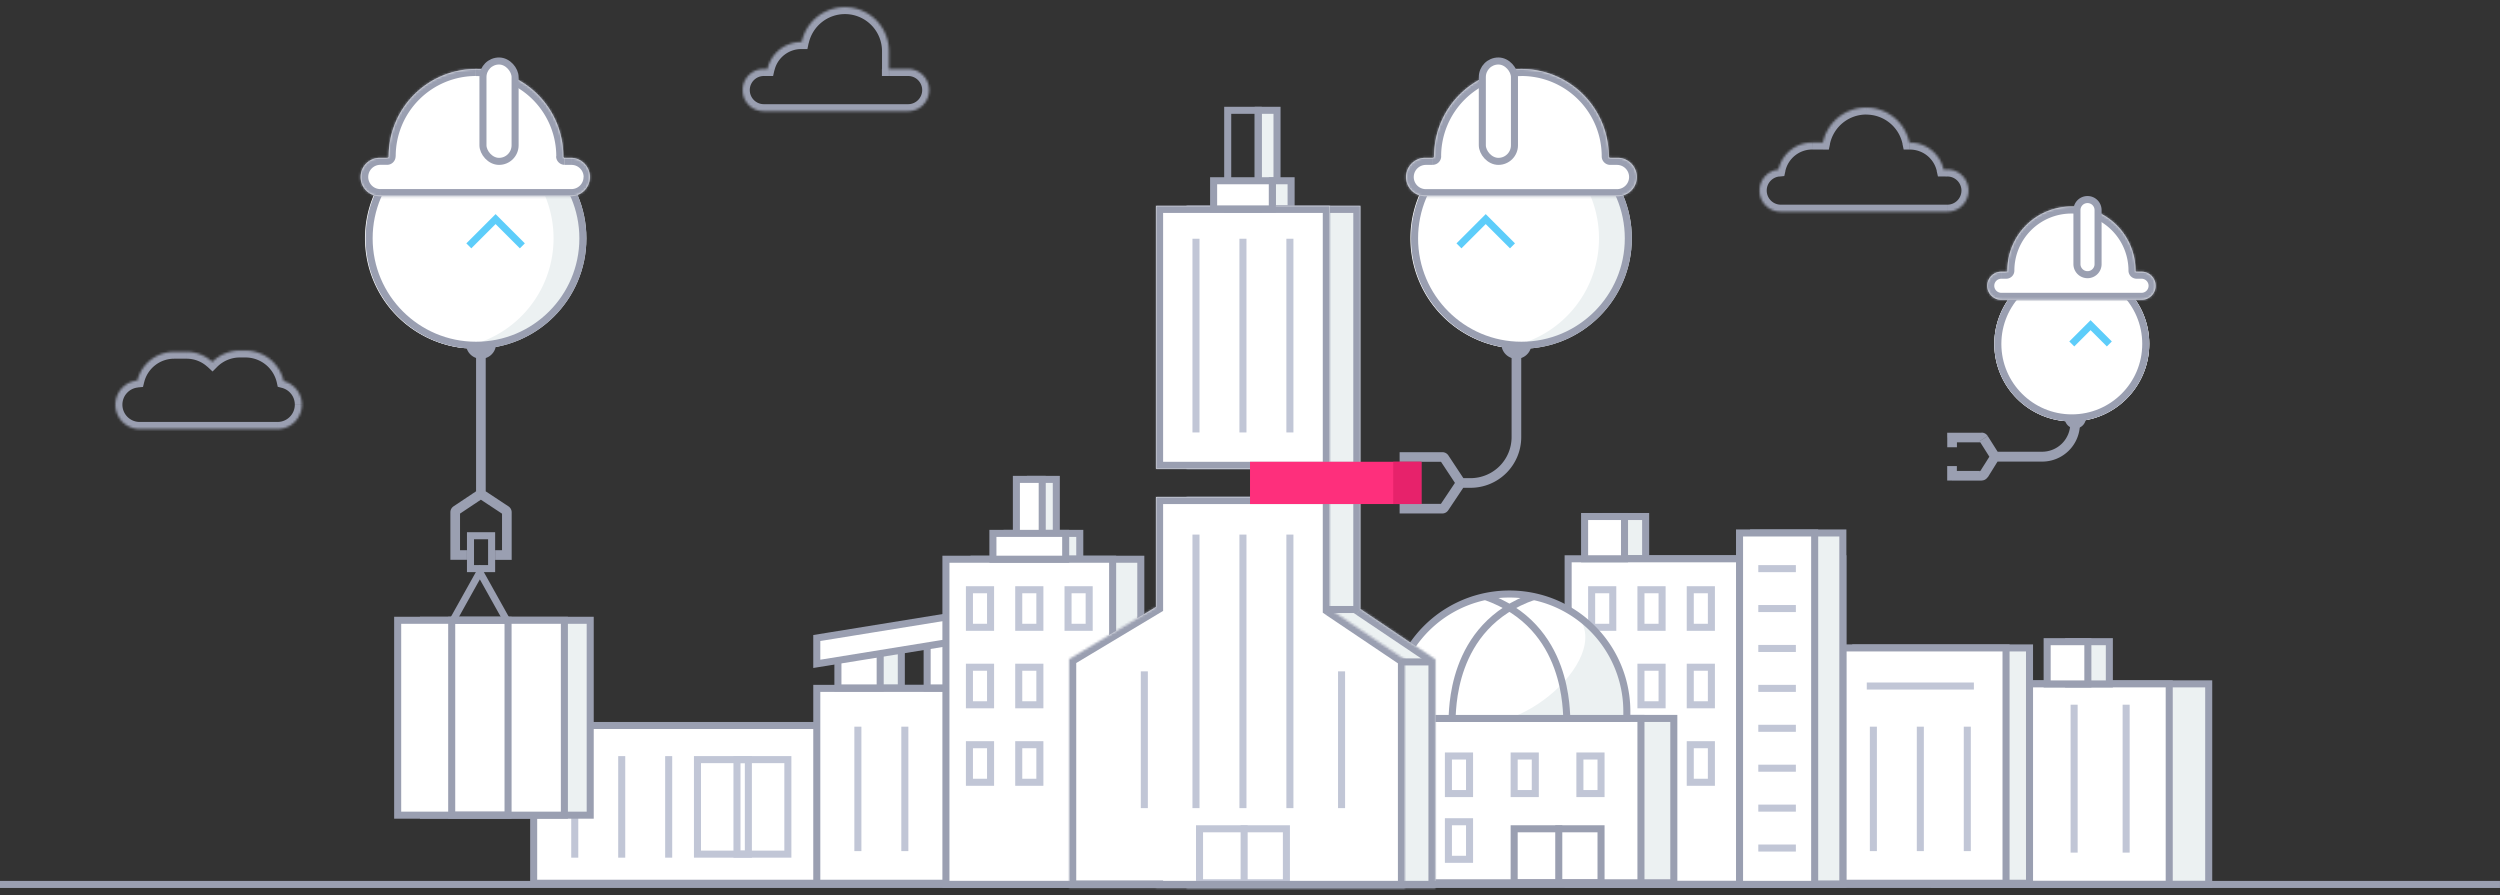 <?xml version="1.0" encoding="UTF-8"?> <svg xmlns="http://www.w3.org/2000/svg" xmlns:xlink="http://www.w3.org/1999/xlink" id="Layer_1" data-name="Layer 1" viewBox="0 0 1064.75 381.17"><rect x="0" y="0" width="1064.75" height="381.17" fill="#333333" stroke="none"/><defs><style>.cls-1,.cls-12,.cls-3{fill:#fff;}.cls-1,.cls-15{fill-rule:evenodd;}.cls-15,.cls-2,.cls-5{fill:#ecf1f2;}.cls-13,.cls-2,.cls-3,.cls-6,.cls-8{stroke:#9a9fb1;}.cls-2,.cls-3,.cls-4,.cls-6,.cls-7{stroke-width:3px;}.cls-13,.cls-20,.cls-4,.cls-6,.cls-7,.cls-8{fill:none;}.cls-20,.cls-4{stroke:#c1c6d6;}.cls-7{stroke:#5dcdfa;}.cls-8{stroke-width:4.11px;}.cls-9{fill:#9a9fb1;}.cls-10{mask:url(#mask);}.cls-11{mask:url(#mask-2);}.cls-13,.cls-20{stroke-width:1.5px;}.cls-14{mask:url(#mask-3);}.cls-16{mask:url(#mask-4);}.cls-17{mask:url(#mask-5);}.cls-18{fill:#fe2f7c;}.cls-19{fill:#e7226b;}.cls-21{mask:url(#mask-6);}.cls-22{mask:url(#mask-7);}.cls-23{mask:url(#mask-8);}</style><mask id="mask" x="596.13" y="26.36" width="103.7" height="60.16" maskUnits="userSpaceOnUse"><g transform="translate(-150.63 -193.41)"><g id="path-31-inside-1"><path class="cls-1" d="M798.6,222.78A37.19,37.19,0,0,0,761.41,260a.64.64,0,0,1-.64.64h-2.85a8.17,8.17,0,1,0,0,16.33h81.37a8.17,8.17,0,1,0,0-16.33h-2.86a.64.64,0,0,1-.63-.64A37.2,37.2,0,0,0,798.6,222.78Z"></path></g></g></mask><mask id="mask-2" x="150.87" y="26.36" width="103.71" height="60.16" maskUnits="userSpaceOnUse"><g transform="translate(-150.63 -193.41)"><g id="path-40-inside-2"><path class="cls-1" d="M353.35,222.78A37.19,37.19,0,0,1,390.55,260a.64.64,0,0,0,.63.64H394a8.17,8.17,0,0,1,0,16.33H312.67a8.17,8.17,0,1,1,0-16.33h2.85a.64.64,0,0,0,.64-.64A37.19,37.19,0,0,1,353.35,222.78Z"></path></g></g></mask><mask id="mask-3" x="843.37" y="84.94" width="77.71" height="45.75" maskUnits="userSpaceOnUse"><g transform="translate(-150.63 -193.41)"><g id="path-113-inside-3"><path class="cls-1" d="M1032.85,281.36a27.29,27.29,0,0,1,27.3,27.29.47.47,0,0,0,.46.47h2.1a6,6,0,0,1,0,12H1003a6,6,0,0,1,0-12h2.1a.46.46,0,0,0,.46-.47A27.3,27.3,0,0,1,1032.85,281.36Z"></path></g></g></mask><mask id="mask-4" x="465.38" y="84.67" width="149" height="296.5" maskUnits="userSpaceOnUse"><g transform="translate(-150.63 -193.41)"><g id="path-118-inside-4"><path class="cls-1" d="M730,281.09H656v112h74Zm0,124H656v47l-37,22.2v96.8h37v.5H762v-97.3l-32-21.53Z"></path></g></g></mask><mask id="mask-5" x="452.38" y="84.67" width="149" height="296.5" maskUnits="userSpaceOnUse"><g transform="translate(-150.63 -193.41)"><g id="path-120-inside-5"><path class="cls-1" d="M717,281.09H643v112h74Zm0,124H643V451.9l-37,22.2v97.3h37v.19H749v-97.3l-32-21.53Z"></path></g></g></mask><mask id="mask-6" x="46.14" y="146.25" width="85.42" height="39.42" maskUnits="userSpaceOnUse"><g transform="translate(-150.63 -193.41)"><g id="path-138-inside-6"><path class="cls-1" d="M279.19,365.72a10.37,10.37,0,0,0-7.74-10,16.67,16.67,0,0,0-16.27-13h-2.4a16.61,16.61,0,0,0-11.72,4.82,16.1,16.1,0,0,0-11-4.3H224.8a16.15,16.15,0,0,0-15.67,12.23,10.36,10.36,0,0,0,1,20.67h58.71A10.36,10.36,0,0,0,279.19,365.72Z"></path></g></g></mask><mask id="mask-7" x="313.3" y="0" width="85.42" height="50.36" maskUnits="userSpaceOnUse"><g transform="translate(-150.63 -193.41)"><g id="path-140-inside-7"><path class="cls-1" d="M492.06,211.3a18.8,18.8,0,0,1,37.18,3.91v7.57h8.11a9,9,0,1,1,0,18H475.92a9,9,0,1,1,0-18h1.57a14.75,14.75,0,0,1,14.37-11.48Z"></path></g></g></mask><mask id="mask-8" x="746.41" y="42.8" width="94.93" height="50.36" maskUnits="userSpaceOnUse"><g transform="translate(-150.63 -193.41)"><g id="path-142-inside-8"><path class="cls-1" d="M945.44,239.22a18.8,18.8,0,0,1,18.39,14.89h.2a14.73,14.73,0,0,1,14.37,11.47H980a9,9,0,0,1,0,18H909a9,9,0,0,1-.94-17.95,14.74,14.74,0,0,1,14.38-11.52h4.58A18.78,18.78,0,0,1,945.44,239.22Z"></path></g></g></mask></defs><path class="cls-2" d="M400.5,502.4h125v67.19h-125Z" transform="translate(-150.63 -193.41)"></path><path class="cls-3" d="M377.92,569.59V502.4h125v67.19Z" transform="translate(-150.63 -193.41)"></path><path class="cls-4" d="M395.42,515.44v43.25" transform="translate(-150.63 -193.41)"></path><path class="cls-4" d="M415.42,515.44v43.25" transform="translate(-150.63 -193.41)"></path><path class="cls-4" d="M435.42,515.44v43.25" transform="translate(-150.63 -193.41)"></path><rect class="cls-2" x="438.88" y="204.17" width="11" height="27"></rect><rect class="cls-2" x="428.88" y="227.17" width="31" height="11"></rect><path class="cls-2" d="M331,457.59h71v83H331Z" transform="translate(-150.63 -193.41)"></path><path class="cls-2" d="M508.5,486.59h74v83h-74Z" transform="translate(-150.63 -193.41)"></path><path class="cls-2" d="M516.5,465.4h18v21h-18Z" transform="translate(-150.63 -193.41)"></path><path class="cls-2" d="M554.5,463.4h18v23h-18Z" transform="translate(-150.63 -193.41)"></path><path class="cls-3" d="M498.5,486.59h74v83h-74Z" transform="translate(-150.63 -193.41)"></path><path class="cls-3" d="M507.5,465.4h18v21h-18Z" transform="translate(-150.63 -193.41)"></path><path class="cls-3" d="M545.5,465.4h18v21h-18Z" transform="translate(-150.63 -193.41)"></path><path class="cls-2" d="M572.5,453.4h6v10h-6Z" transform="translate(-150.63 -193.41)"></path><path class="cls-3" d="M498.5,476.14v-11l74-12v11Z" transform="translate(-150.63 -193.41)"></path><path class="cls-4" d="M516,502.9v53" transform="translate(-150.63 -193.41)"></path><path class="cls-4" d="M536,502.9v53" transform="translate(-150.63 -193.41)"></path><path class="cls-4" d="M556,502.9v53" transform="translate(-150.63 -193.41)"></path><circle class="cls-5" cx="647.98" cy="101.52" r="47.02"></circle><path class="cls-1" d="M791.48,341.41a47,47,0,0,1,0-93,47,47,0,0,1,0,93Z" transform="translate(-150.63 -193.41)"></path><circle class="cls-6" cx="647.98" cy="101.52" r="45.52"></circle><path class="cls-7" d="M772,298.12l11.4-11.4,11.4,11.4" transform="translate(-150.63 -193.41)"></path><path class="cls-8" d="M796.47,343v36.57a19.54,19.54,0,0,1-19.54,19.54h-4.15m0,0-7-10.6a1,1,0,0,0-.86-.46H746.73m26,11.06-7,10.48a1,1,0,0,1-.85.46H746.73" transform="translate(-150.63 -193.41)"></path><path class="cls-9" d="M790.06,339.1h12.82v.71a6.41,6.41,0,1,1-12.82,0Z" transform="translate(-150.63 -193.41)"></path><path class="cls-2" d="M565.5,431.59h71v138.5h-71Z" transform="translate(-150.63 -193.41)"></path><path class="cls-3" d="M553.5,431.59h71v138.5h-71Z" transform="translate(-150.63 -193.41)"></path><path class="cls-3" d="M320,457.59h71v83H320Z" transform="translate(-150.63 -193.41)"></path><rect class="cls-3" x="432.88" y="204.17" width="11" height="27"></rect><rect class="cls-3" x="422.88" y="227.17" width="31" height="11"></rect><path class="cls-1" d="M798.6,222.78A37.19,37.19,0,0,0,761.41,260a.64.64,0,0,1-.64.64h-2.85a8.17,8.17,0,1,0,0,16.33h81.37a8.17,8.17,0,1,0,0-16.33h-2.86a.64.64,0,0,1-.63-.64A37.2,37.2,0,0,0,798.6,222.78Z" transform="translate(-150.63 -193.41)"></path><g class="cls-10"><path class="cls-9" d="M764.41,260a34.19,34.19,0,0,1,34.19-34.19v-6A40.19,40.19,0,0,0,758.41,260Zm-6.49,3.64h2.85v-6h-2.85Zm-5.17,5.16a5.16,5.16,0,0,1,5.17-5.16v-6a11.17,11.17,0,0,0-11.17,11.16Zm5.17,5.17a5.16,5.16,0,0,1-5.17-5.17h-6a11.17,11.17,0,0,0,11.17,11.17Zm81.37,0H757.92v6h81.37Zm5.17-5.17a5.17,5.17,0,0,1-5.17,5.17v6a11.17,11.17,0,0,0,11.17-11.17Zm-5.17-5.16a5.17,5.17,0,0,1,5.17,5.16h6a11.17,11.17,0,0,0-11.17-11.16Zm-2.86,0h2.86v-6h-2.86ZM798.6,225.78A34.2,34.2,0,0,1,832.8,260h6a40.19,40.19,0,0,0-40.2-40.19Zm37.83,31.83A2.37,2.37,0,0,1,838.8,260h-6a3.63,3.63,0,0,0,3.63,3.64Zm-78,2.36a2.36,2.36,0,0,1,2.36-2.36v6a3.64,3.64,0,0,0,3.64-3.64Z" transform="translate(-150.63 -193.41)"></path></g><rect class="cls-3" x="631.32" y="25.98" width="13.69" height="42.75" rx="6.85"></rect><circle class="cls-5" cx="202.73" cy="101.52" r="47.02"></circle><path class="cls-1" d="M346.23,341.41a47,47,0,0,1,0-93,47,47,0,0,1,0,93Z" transform="translate(-150.63 -193.41)"></path><circle class="cls-6" cx="202.73" cy="101.52" r="45.52"></circle><path class="cls-7" d="M350.3,298.12l11.4-11.4,11.4,11.4" transform="translate(-150.63 -193.41)"></path><path class="cls-8" d="M355.44,343.09v60.68m0,0,10.6,7a1,1,0,0,1,.46.86v18.17h-5m-6.06-26.05-10.48,7a1,1,0,0,0-.46.86v18.17h5" transform="translate(-150.63 -193.41)"></path><path class="cls-9" d="M361.9,339.1H349.08v.71a6.41,6.41,0,1,0,12.82,0Z" transform="translate(-150.63 -193.41)"></path><path class="cls-1" d="M353.35,222.78A37.19,37.19,0,0,1,390.55,260a.64.64,0,0,0,.63.64H394a8.17,8.17,0,0,1,0,16.33H312.67a8.17,8.17,0,1,1,0-16.33h2.85a.64.64,0,0,0,.64-.64A37.19,37.19,0,0,1,353.35,222.78Z" transform="translate(-150.63 -193.41)"></path><g class="cls-11"><path class="cls-9" d="M387.55,260a34.2,34.2,0,0,0-34.2-34.19v-6A40.19,40.19,0,0,1,393.55,260Zm6.49,3.64h-2.86v-6H394Zm5.16,5.16a5.16,5.16,0,0,0-5.16-5.16v-6a11.16,11.16,0,0,1,11.16,11.16ZM394,273.94a5.16,5.16,0,0,0,5.16-5.17h6A11.17,11.17,0,0,1,394,279.94Zm-81.37,0H394v6H312.67Zm-5.17-5.17a5.16,5.16,0,0,0,5.17,5.17v6a11.17,11.17,0,0,1-11.17-11.17Zm5.17-5.16a5.16,5.16,0,0,0-5.17,5.16h-6a11.17,11.17,0,0,1,11.17-11.16Zm2.85,0h-2.85v-6h2.85Zm37.83-37.83A34.19,34.19,0,0,0,319.16,260h-6a40.19,40.19,0,0,1,40.19-40.19Zm-37.83,31.83a2.36,2.36,0,0,0-2.36,2.36h6a3.64,3.64,0,0,1-3.64,3.64Zm78,2.36a2.37,2.37,0,0,0-2.37-2.36v6a3.63,3.63,0,0,1-3.63-3.64Z" transform="translate(-150.63 -193.41)"></path></g><path class="cls-2" d="M991.32,484.66h100v85.39h-100Z" transform="translate(-150.63 -193.41)"></path><path class="cls-3" d="M974.5,484.66h100v85.39h-100Z" transform="translate(-150.63 -193.41)"></path><path class="cls-4" d="M989.82,493.54v63" transform="translate(-150.63 -193.41)"></path><path class="cls-4" d="M1011.93,493.54v63" transform="translate(-150.63 -193.41)"></path><path class="cls-4" d="M1034,493.54v63" transform="translate(-150.63 -193.41)"></path><path class="cls-4" d="M1056.15,493.54v63" transform="translate(-150.63 -193.41)"></path><rect class="cls-3" x="205.69" y="25.98" width="13.69" height="42.75" rx="6.85"></rect><rect class="cls-4" x="412.88" y="251.17" width="9" height="16"></rect><rect class="cls-4" x="454.88" y="251.17" width="9" height="16"></rect><rect class="cls-4" x="433.88" y="251.17" width="9" height="16"></rect><rect class="cls-4" x="412.88" y="284.17" width="9" height="16"></rect><rect class="cls-4" x="433.88" y="284.17" width="9" height="16"></rect><path class="cls-2" d="M941,469.36h74V569.59H941Z" transform="translate(-150.63 -193.41)"></path><path class="cls-3" d="M931,469.36h74V569.59H931Z" transform="translate(-150.63 -193.41)"></path><path class="cls-4" d="M948.5,502.9v53" transform="translate(-150.63 -193.41)"></path><path class="cls-4" d="M968.5,502.9v53" transform="translate(-150.63 -193.41)"></path><path class="cls-4" d="M945.69,485.59h45.62" transform="translate(-150.63 -193.41)"></path><path class="cls-4" d="M988.5,502.9v53" transform="translate(-150.63 -193.41)"></path><rect class="cls-4" x="412.88" y="317.17" width="9" height="16"></rect><rect class="cls-4" x="297.05" y="323.52" width="38.5" height="40.26"></rect><rect class="cls-4" x="313.88" y="323.52" width="4.85" height="40.26"></rect><rect class="cls-4" x="433.88" y="317.17" width="9" height="16"></rect><rect class="cls-2" x="683.88" y="219.98" width="17" height="18"></rect><path class="cls-2" d="M835.5,431.4h100V570h-100Z" transform="translate(-150.63 -193.41)"></path><path class="cls-3" d="M818.5,431.4h100V570.05h-100Z" transform="translate(-150.63 -193.41)"></path><path class="cls-2" d="M897.5,420.4h38V569.91h-38Z" transform="translate(-150.63 -193.41)"></path><path class="cls-3" d="M891.5,420.4h32V570.1h-32Z" transform="translate(-150.63 -193.41)"></path><rect class="cls-3" x="674.88" y="219.98" width="17" height="18"></rect><rect class="cls-2" x="881.03" y="273.29" width="17.34" height="18"></rect><rect class="cls-3" x="871.88" y="273.29" width="17.34" height="18"></rect><rect class="cls-4" x="677.88" y="251.17" width="9" height="16"></rect><rect class="cls-4" x="719.88" y="251.17" width="9" height="16"></rect><rect class="cls-4" x="698.88" y="251.17" width="9" height="16"></rect><rect class="cls-4" x="719.88" y="284.17" width="9" height="16"></rect><rect class="cls-4" x="698.88" y="284.17" width="9" height="16"></rect><rect class="cls-4" x="719.88" y="317.17" width="9" height="16"></rect><rect class="cls-6" x="698.88" y="317.17" width="9" height="16"></rect><rect class="cls-6" x="192.38" y="264.17" width="24" height="83"></rect><path class="cls-6" d="M343,458.59l12-21.5,12,21.5" transform="translate(-150.63 -193.41)"></path><rect class="cls-6" x="200.38" y="228.17" width="9" height="14"></rect><path class="cls-4" d="M915.49,435.59h-16" transform="translate(-150.63 -193.41)"></path><path class="cls-4" d="M915.49,452.59h-16" transform="translate(-150.63 -193.41)"></path><path class="cls-4" d="M915.49,469.59h-16" transform="translate(-150.63 -193.41)"></path><path class="cls-4" d="M915.49,486.59h-16" transform="translate(-150.63 -193.41)"></path><path class="cls-4" d="M915.49,503.59h-16" transform="translate(-150.63 -193.41)"></path><path class="cls-4" d="M915.49,520.59h-16" transform="translate(-150.63 -193.41)"></path><path class="cls-4" d="M915.49,537.59h-16" transform="translate(-150.63 -193.41)"></path><path class="cls-4" d="M915.49,554.59h-16" transform="translate(-150.63 -193.41)"></path><path class="cls-6" d="M747.5,474.9h13" transform="translate(-150.63 -193.41)"></path><path class="cls-6" d="M716,453.9h13" transform="translate(-150.63 -193.41)"></path><rect class="cls-2" x="586.88" y="305.98" width="126" height="70"></rect><rect class="cls-3" x="572.88" y="305.98" width="126" height="70"></rect><path class="cls-5" d="M792.5,498.9c10.5-11.17,27.19-37.19,10-52h0c1.13.92,19,4,32,21,10.4,13.6,9.33,26.33,7.5,31Z" transform="translate(-150.63 -193.41)"></path><path class="cls-12" d="M784.68,446.9c66.32-2.5,39.32,41,10,52h-49.5c-1.83-4.67-2.9-17.4,7.5-31C765.68,450.9,783.68,447.81,784.68,446.9Z" transform="translate(-150.63 -193.41)"></path><path class="cls-6" d="M743.5,496.4a50,50,0,0,1,100,0v3h-100Z" transform="translate(-150.63 -193.41)"></path><path class="cls-6" d="M769,499.9c.5-2-1.5-40,35-52.5" transform="translate(-150.63 -193.41)"></path><path class="cls-6" d="M818,499.9c-.5-2,1.5-40-35-52.5" transform="translate(-150.63 -193.41)"></path><rect class="cls-6" x="588.88" y="321.98" width="9" height="16"></rect><rect class="cls-4" x="616.88" y="321.98" width="9" height="16"></rect><rect class="cls-6" x="588.88" y="349.98" width="9" height="16"></rect><rect class="cls-4" x="616.88" y="349.98" width="9" height="16"></rect><rect class="cls-6" x="644.88" y="352.98" width="37" height="23"></rect><rect class="cls-13" x="663.13" y="352.23" width="1.5" height="24.5"></rect><rect class="cls-4" x="644.88" y="321.98" width="9" height="16"></rect><rect class="cls-4" x="672.88" y="321.98" width="9" height="16"></rect><circle class="cls-5" cx="882.38" cy="146.48" r="33"></circle><path class="cls-1" d="M1028,372.52a33,33,0,1,0-28-32.62A33,33,0,0,0,1028,372.52Z" transform="translate(-150.63 -193.41)"></path><circle class="cls-6" cx="882.38" cy="146.48" r="31.5"></circle><path class="cls-7" d="M1033,339.9l8-8,8,8" transform="translate(-150.63 -193.41)"></path><path class="cls-9" d="M982,379.76V377.7h-2.06v2.06ZM982,396h-2.06v2.06H982Zm13.45-.48-1.74-1.1Zm0-15.32,1.74-1.1Zm25,5.6h-20.13V390h20.13Zm-18.39,1-4.84-7.66-3.48,2.19,4.84,7.67Zm-7.45-9.1H982v4.11h12.58Zm4,9.1-4.84,7.66,3.48,2.2L1002,389Zm-4,7.18H982v4.12h12.58Zm-14.64-14.22v4.14h4.12v-4.14ZM984.06,396V391.9h-4.12V396Zm9.65-1.58a1,1,0,0,1,.87-.48v4.12a3.08,3.08,0,0,0,2.61-1.44Zm3.48-15.32a3.08,3.08,0,0,0-2.61-1.44v4.11a1,1,0,0,1-.87-.48Zm35.17-5.24a12,12,0,0,1-11.94,11.94V390a16.05,16.05,0,0,0,16.05-16.06Z" transform="translate(-150.63 -193.41)"></path><path class="cls-9" d="M1039,370.9h-9v.5a4.5,4.5,0,1,0,9,0Z" transform="translate(-150.63 -193.41)"></path><path class="cls-1" d="M1032.85,281.36a27.29,27.29,0,0,1,27.3,27.29.47.47,0,0,0,.46.47h2.1a6,6,0,0,1,0,12H1003a6,6,0,0,1,0-12h2.1a.46.46,0,0,0,.46-.47A27.3,27.3,0,0,1,1032.85,281.36Z" transform="translate(-150.63 -193.41)"></path><g class="cls-14"><path class="cls-9" d="M1057.15,308.65a24.29,24.29,0,0,0-24.3-24.29v-6a30.3,30.3,0,0,1,30.3,30.29Zm5.56,3.47h-2.1v-6h2.1Zm3,3a3,3,0,0,0-3-3v-6a9,9,0,0,1,9,9Zm-3,3a3,3,0,0,0,3-3h6a9,9,0,0,1-9,9Zm-59.72,0h59.72v6H1003Zm-3-3a3,3,0,0,0,3,3v6a9,9,0,0,1-9-9Zm3-3a3,3,0,0,0-3,3h-6a9,9,0,0,1,9-9Zm2.1,0H1003v-6h2.1Zm27.76-27.76a24.29,24.29,0,0,0-24.3,24.29h-6a30.3,30.3,0,0,1,30.3-30.29Zm-27.76,21.76a2.54,2.54,0,0,0-2.54,2.53h6a3.46,3.46,0,0,1-3.46,3.47Zm58.06,2.53a2.54,2.54,0,0,0-2.54-2.53v6a3.46,3.46,0,0,1-3.46-3.47Z" transform="translate(-150.63 -193.41)"></path></g><path class="cls-3" d="M1039.7,278.4h0a4.5,4.5,0,0,0-4.5,4.5v23a4.51,4.51,0,0,0,4.5,4.5h0a4.5,4.5,0,0,0,4.5-4.5v-23A4.49,4.49,0,0,0,1039.7,278.4Z" transform="translate(-150.63 -193.41)"></path><rect class="cls-2" x="535.88" y="46.98" width="8" height="42"></rect><rect class="cls-2" x="541.88" y="76.98" width="8" height="12"></rect><path class="cls-15" d="M730,281.09H656v112h74Zm0,124H656v47l-37,22.2v96.8h37v.5H762v-97.3l-32-21.53Z" transform="translate(-150.63 -193.41)"></path><g class="cls-16"><path class="cls-9" d="M656,281.09v-3h-3v3Zm74,0h3v-3h-3Zm-74,112h-3v3h3Zm74,0v3h3v-3Zm-74,12v-3h-3v3Zm74,0h3v-3h-3Zm-74,47,1.54,2.57,1.46-.88v-1.69Zm-37,22.2-1.54-2.57-1.46.87v1.7Zm0,96.8h-3v3h3Zm37,0h3v-3h-3Zm0,.5h-3v3h3Zm106,0v3h3v-3Zm0-97.3h3v-1.6l-1.32-.89Zm-32-21.53h-3v1.6l1.33.89ZM656,284.09h74v-6H656Zm3,109v-112h-6v112Zm71-3H656v6h74Zm-3-109v112h6v-112Zm-71,127h74v-6H656Zm3,44v-47h-6v47Zm-38.46,24.77,37-22.2-3.08-5.15-37,22.21ZM622,571.09v-96.8h-6v96.8Zm34-3H619v6h37Zm3,3.5v-.5h-6v.5Zm70-3H656v6h73Zm1,0h-1v6h1Zm32,0H730v6h32Zm-3-94.3v97.3h6v-97.3Zm-30.67-19,32,21.53,3.35-5-32-21.53ZM727,405.09v47.67h6V405.09Z" transform="translate(-150.63 -193.41)"></path></g><path class="cls-1" d="M717,281.09H643v112h74Zm0,124H643V451.9l-37,22.2v97.3h37v.19H749v-97.3l-32-21.53Z" transform="translate(-150.63 -193.41)"></path><g class="cls-17"><path class="cls-9" d="M643,281.09v-3h-3v3Zm74,0h3v-3h-3Zm-74,112h-3v3h3Zm74,0v3h3v-3Zm-74,12v-3h-3v3Zm74,0h3v-3h-3ZM643,451.9l1.54,2.57,1.46-.87v-1.7Zm-37,22.2-1.54-2.57-1.46.87v1.7Zm0,97.3h-3v3h3Zm37,0h3v-3h-3Zm0,.19h-3v3h3Zm106,0v3h3v-3Zm0-97.3h3v-1.6l-1.32-.89Zm-32-21.53h-3v1.6l1.33.89ZM643,284.09h74v-6H643Zm3,109v-112h-6v112Zm71-3H643v6h74Zm-3-109v112h6v-112Zm-71,127h74v-6H643Zm3,43.81V405.09h-6V451.9Zm-38.46,24.77,37-22.2-3.08-5.14-37,22.2ZM609,571.4V474.1h-6v97.3Zm34-3H606v6h37Zm3,3.19v-.19h-6v.19Zm70-3H643v6h73Zm1,0h-1v6h1Zm32,0H717v6h32Zm-3-94.3v97.3h6v-97.3Zm-30.67-19,32,21.53,3.35-5-32-21.53ZM714,405.09v47.67h6V405.09Z" transform="translate(-150.63 -193.41)"></path></g><rect class="cls-6" x="522.88" y="46.98" width="13" height="42"></rect><rect class="cls-3" x="516.88" y="76.98" width="25" height="12"></rect><path class="cls-4" d="M660,295.09v82.5" transform="translate(-150.63 -193.41)"></path><path class="cls-4" d="M680,295.09v82.5" transform="translate(-150.63 -193.41)"></path><path class="cls-4" d="M700,295.09v82.5" transform="translate(-150.63 -193.41)"></path><path class="cls-4" d="M660,421.09v116.5" transform="translate(-150.63 -193.41)"></path><path class="cls-4" d="M680,421.09v116.5" transform="translate(-150.63 -193.41)"></path><path class="cls-4" d="M700,421.09v116.5" transform="translate(-150.63 -193.41)"></path><path class="cls-4" d="M638,479.34v58.25" transform="translate(-150.63 -193.41)"></path><path class="cls-4" d="M722,479.34v58.25" transform="translate(-150.63 -193.41)"></path><path class="cls-6" d="M715.4,453h13.24m18.89,22.32h12.75" transform="translate(-150.63 -193.41)"></path><rect class="cls-18" x="532.38" y="196.67" width="73" height="18"></rect><rect class="cls-19" x="593.37" y="196.67" width="12" height="18"></rect><rect class="cls-4" x="510.88" y="352.98" width="37" height="23"></rect><rect class="cls-20" x="529.13" y="352.23" width="1.5" height="24.5"></rect><path class="cls-6" d="M150.63,570.09H1215.37" transform="translate(-150.63 -193.41)"></path><g class="cls-21"><path class="cls-9" d="M271.45,355.7l-2.92.65.39,1.79,1.78.46Zm-30.39-8.22-2,2.2,2.1,1.95,2-2Zm-31.93,7.93.28,3,2.12-.2.51-2.06Zm61.57,3.19a7.37,7.37,0,0,1,5.49,7.12h6a13.36,13.36,0,0,0-10-12.92Zm-15.52-12.94a13.69,13.69,0,0,1,13.35,10.69l5.85-1.3a19.67,19.67,0,0,0-19.2-15.39Zm-2.4,0h2.4v-6h-2.4Zm-9.61,3.95a13.63,13.63,0,0,1,9.61-3.95v-6A19.63,19.63,0,0,0,239,345.35Zm-13.09-3.43a13.09,13.09,0,0,1,8.94,3.5l4.08-4.4a19.14,19.14,0,0,0-13-5.1Zm-5.28,0h5.28v-6H224.8Zm-12.76,10a13.15,13.15,0,0,1,12.76-10v-6a19.14,19.14,0,0,0-18.58,14.51Zm-9.28,9.58a7.35,7.35,0,0,1,6.65-7.32l-.57-6a13.35,13.35,0,0,0-12.08,13.29Zm7.36,7.36a7.36,7.36,0,0,1-7.36-7.36h-6a13.36,13.36,0,0,0,13.36,13.36Zm58.71,0H210.12v6h58.71Zm7.36-7.36a7.36,7.36,0,0,1-7.36,7.36v6a13.36,13.36,0,0,0,13.36-13.36Z" transform="translate(-150.63 -193.41)"></path></g><g class="cls-22"><path class="cls-9" d="M492.06,211.3v3h2.44l.5-2.38Zm37.18,11.48h-3v3h3Zm-51.75,0v3h2.4l.53-2.34Zm33-29.37a21.8,21.8,0,0,0-21.32,17.28l5.87,1.23a15.81,15.81,0,0,1,15.45-12.51Zm21.79,21.8a21.8,21.8,0,0,0-21.79-21.8v6a15.79,15.79,0,0,1,15.79,15.8Zm0,7.57v-7.57h-6v7.57Zm5.11-3h-8.11v6h8.11Zm12,12a12,12,0,0,0-12-12v6a6,6,0,0,1,6,6Zm-12,12a12,12,0,0,0,12-12h-6a6,6,0,0,1-6,6Zm-61.43,0h61.43v-6H475.92Zm-12-12a12,12,0,0,0,12,12v-6a6,6,0,0,1-6-6Zm12-12a12,12,0,0,0-12,12h6a6,6,0,0,1,6-6Zm1.57,0h-1.57v6h1.57Zm2.93,3.66a11.74,11.74,0,0,1,11.44-9.14v-6a17.73,17.73,0,0,0-17.29,13.82Zm11.44-9.14h.2v-6h-.2Z" transform="translate(-150.63 -193.41)"></path></g><g class="cls-23"><path class="cls-9" d="M963.83,254.11v3H961.4l-.51-2.38Zm14.57,11.47v3H976l-.53-2.34Zm-70.3.05,2.93.65-.47,2.11-2.15.22Zm19-11.52,2.93.62-.5,2.38h-2.43Zm33.83.62a15.78,15.78,0,0,0-15.45-12.51v-6a21.81,21.81,0,0,1,21.33,17.27Zm3.14,2.38h-.2v-6h.2Zm11.44,9.13A11.73,11.73,0,0,0,964,257.11v-6a17.75,17.75,0,0,1,17.3,13.81Zm4.5,2.34H978.4v-6H980Zm6,6a6,6,0,0,0-6-6v-6a12,12,0,0,1,12,12Zm-6,6a6,6,0,0,0,6-6h6a12,12,0,0,1-12,12Zm-70.93,0H980v6H909Zm-6-6a6,6,0,0,0,6,6v6a12,12,0,0,1-12-12Zm5.37-6a6,6,0,0,0-5.37,6h-6a12,12,0,0,1,10.75-11.93Zm14.07-11.5A11.73,11.73,0,0,0,911,266.28l-5.86-1.3a17.74,17.74,0,0,1,17.31-13.87Zm4.58,0h-4.58v-6h4.58Zm18.38-14.89A15.8,15.8,0,0,0,930,254.73l-5.87-1.24a21.8,21.8,0,0,1,21.32-17.27Z" transform="translate(-150.63 -193.41)"></path></g></svg> 